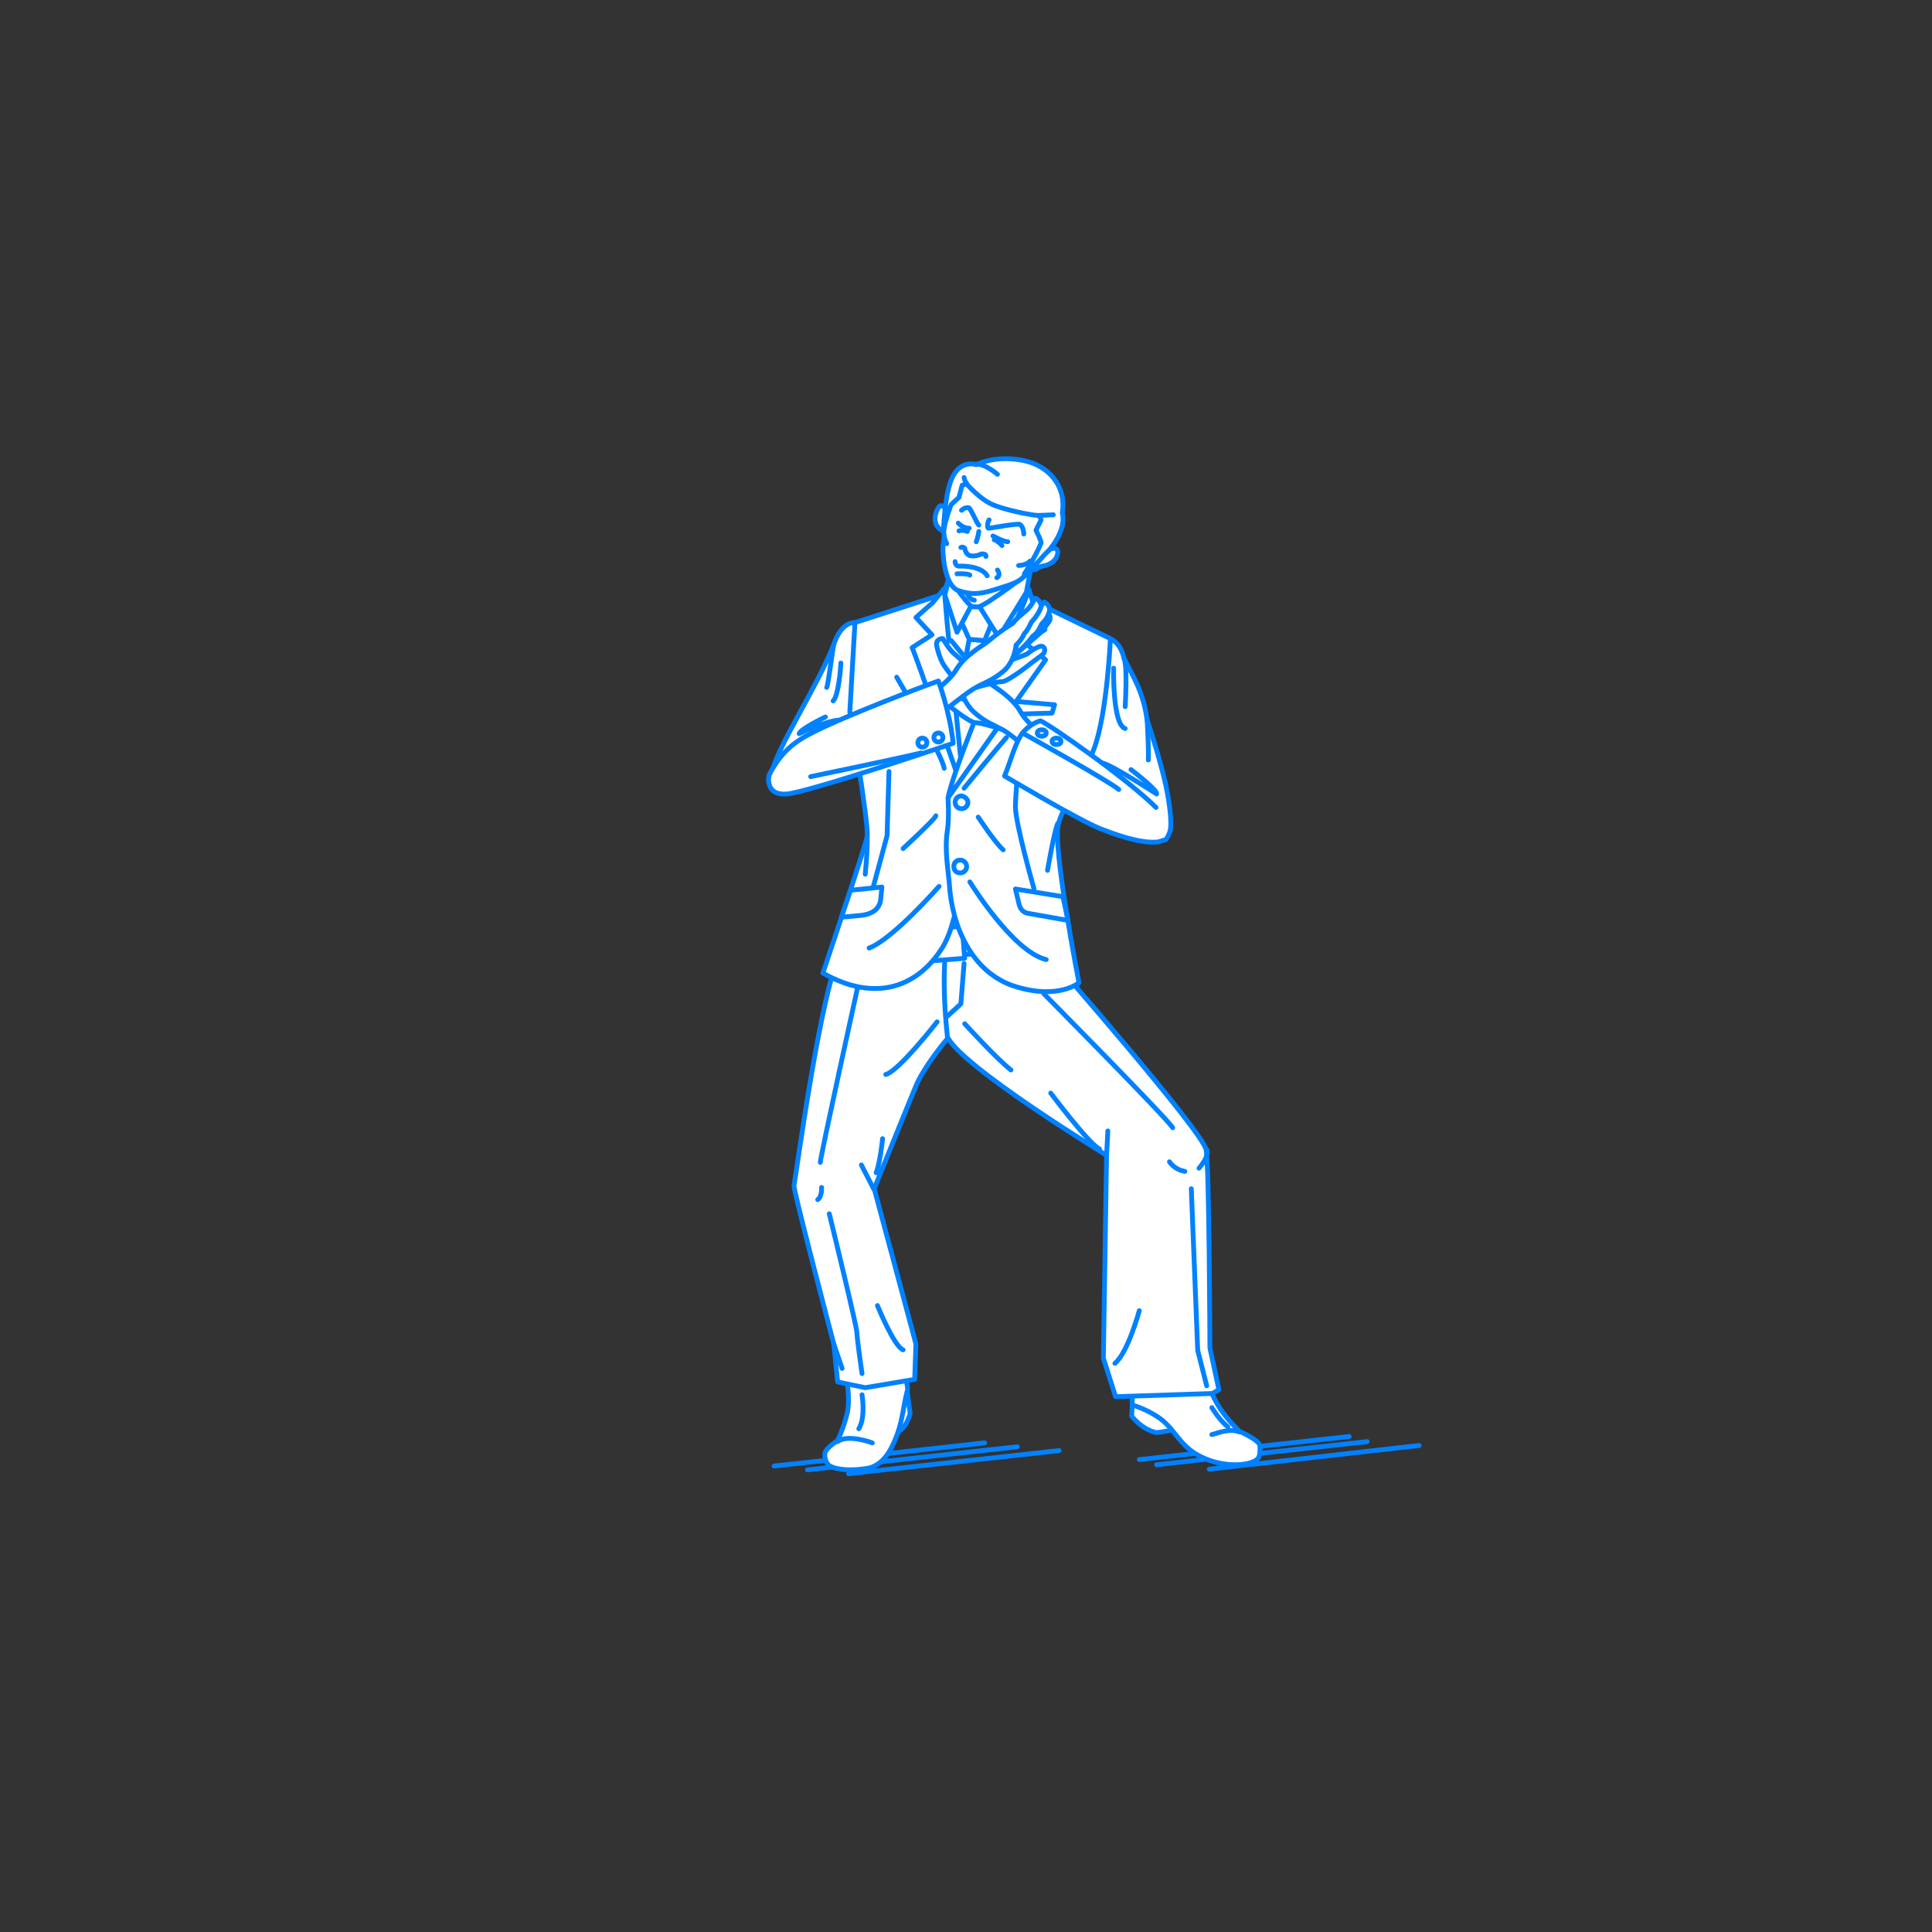 <?xml version="1.0" encoding="utf-8"?>
<!-- Generator: Adobe Illustrator 22.0.1, SVG Export Plug-In . SVG Version: 6.00 Build 0)  -->
<svg version="1.1" id="レイヤー_1" xmlns="http://www.w3.org/2000/svg" xmlns:xlink="http://www.w3.org/1999/xlink" x="0px"
	 y="0px" viewBox="0 0 301 301" style="enable-background:new 0 0 301 301;" xml:space="preserve">
<rect x="0" y="0" width="301" height="301" fill="#333333" stroke="none"/>
<style type="text/css">
	.st0{fill:none;}
	.st1{fill:#FFFFFF;stroke:#0081FF;stroke-width:0.75;stroke-linecap:round;stroke-linejoin:round;stroke-miterlimit:10;}
	.st2{fill:none;stroke:#0081FF;stroke-width:0.75;stroke-linecap:round;stroke-linejoin:round;stroke-miterlimit:10;}
</style>
<g id="guide">
</g>
<rect y="1" class="st0" width="300" height="300"/>
<g>
	<g>
		<line class="st1" x1="188.4" y1="228.9" x2="221.1" y2="225.2"/>
		<line class="st1" x1="132.2" y1="229.6" x2="165" y2="226"/>
		<line class="st1" x1="125.8" y1="229" x2="158.5" y2="225.4"/>
		<line class="st1" x1="120.6" y1="228.4" x2="153.4" y2="224.8"/>
		<line class="st1" x1="180.2" y1="228.2" x2="213" y2="224.6"/>
		<line class="st1" x1="177.5" y1="227.4" x2="210.2" y2="223.8"/>
	</g>
	<g>
		<g>
			<path class="st1" d="M176.4,219l-0.1,1.6c0,0,1.5,2.1,3.9,2.6c0.3,0,3.6-0.6,3.6-0.6S178,218.1,176.4,219z"/>
			<path class="st1" d="M186.9,210.4c0,0,0.4,3.8,2.3,7.5c1.1,2.2,2.6,3.8,3.9,5.1c1.8,0.8,3.2,1.7,3.2,2.3c0,0.6,0.1,1.7-0.5,2.1
				c-1.2,1-5.3,1.3-8.8-0.5c-3.4-1.7-3.9-4.4-6.7-6.2c-2-1.3-3.9-1.8-3.9-1.8s-0.2-2.2,1.2-7.9c1.4-5.6,0.7-9.4,0.7-9.4l7.2-0.5
				L186.9,210.4z"/>
			<path class="st1" d="M188.8,219.3c0,0,1.2,2,2.5,3"/>
			<path class="st1" d="M188.8,223.5c0.3,0,2.7-1.1,4.3-0.4"/>
		</g>
		<g>
			<path class="st1" d="M133.1,97c0,0-2-0.2-3.2,3.4c-2.6,6.7-8.7,15.7-9.7,20.1c0,0-0.6,3.4,2.5,3.1c1.4-0.2,9.6-2.6,11.3-5.9
				C135.7,114.3,133.1,97,133.1,97z"/>
			<path class="st2" d="M128.8,107.1c0.2-0.2,0.9-5.8,1.1-6.7"/>
			<path class="st2" d="M131,103.3c0,0.8-0.4,5.2-1.2,5.9"/>
		</g>
		<g>
			<path class="st1" d="M172.9,99.5c0,0,1.6,0.4,2.2,3c1.1,2.4,3,5,3.6,9.6c1.2,3.6,2.3,7.4,2.9,10.1c0.4,1.8,0.9,4.8,0.8,6.6
				c-0.1,1.3-0.8,2-0.8,2s-3.1-0.8-4.9-1.7c-1.8-0.9-11.4-11.5-10.1-16.9C167.9,106.8,172.9,99.5,172.9,99.5z"/>
			<path class="st2" d="M175.3,110.1c0-0.2,0.4-6.3-0.2-7.6"/>
			<path class="st2" d="M178.9,118.4c0.1-0.6-0.1-5.2-0.2-6.4"/>
			<path class="st2" d="M173.5,104.1c0,0-0.2,8.8,1.8,9.4"/>
		</g>
		<rect x="145.2" y="94.2" class="st1" width="15.2" height="20.1"/>
		<path class="st1" d="M149.3,85.2c0,0-2.3,7.4-2.3,7.6s4.8,3.5,4.8,3.5l7.2-1.6l2.2-8.2L149.3,85.2z"/>
		<path class="st1" d="M153.4,99.8c0,0-0.1,28.3-0.1,29.6l-3.8,3.3l-4.2-3.3l5.7-29.8L153.4,99.8z"/>
		<polygon class="st1" points="149.6,96.5 151,99.6 153.4,99.8 154.7,96.6 153.4,94.6 150.8,94.5 		"/>
		<path class="st1" d="M160.5,89.1c0,0-6.6,5-7.9,5.4l3,4.8l4.3-7L160.5,89.1z"/>
		<path class="st1" d="M147.9,90c0,0,2.4,3.7,3.4,4.4l-2.2,4.1l-1.9-5.8L147.9,90z"/>
		<path class="st1" d="M141.3,216.6l0.5,3.6c0,0-0.7,2.9-2.5,3C137.8,223.3,141.3,216.6,141.3,216.6z"/>
		<path class="st1" d="M131.5,213.5c0,0,1,2.9,0.6,6.1c-0.1,0.9-0.9,3.4-1.6,4.8c-1.2,0.9-2,1.5-2,2.2c0,0.7,0.2,1.4,0.8,1.8
			c1.3,0.7,3.6,0.7,5.6,0.4c1.8-0.2,3.1-1.6,3.9-3.1c1.9-3.6,1.8-6.3,2.6-9.2c0.1-0.5-2-10.3-2-10.9
			C139.4,205,131.5,213.5,131.5,213.5z"/>
		<path class="st1" d="M149,160.2c0,0-3.9,4.2-6,8.3c-0.4,0.8-6.8,16.7-6.8,16.7l6.5,24.2l-0.2,5.5l-7.7,1.3l-4.3-0.9l-0.6-5.9
			c0,0-6.4-24.3-6.2-24.7c0.2-0.7,4.4-32.2,7.4-36.3c2.9-4.1,17-12.1,19.1-10.7S150.1,157.6,149,160.2z"/>
		<path class="st1" d="M164.3,149.9c0,0,23,26.3,23.6,29.2c0.5,2.1,0.6,30.9,0.6,30.9l1.4,6.5l-1,0.6l-15.1,0.5l-1.9-6l0.5-31.6
			c0,0-22.9-14-24.8-18.5c-1.3-12.1,0.2-19,1.7-19.6C158.2,138.4,164.3,149.9,164.3,149.9z"/>
		<path class="st1" d="M134.3,217.3c0,0,0.6,3.5-0.5,5.3"/>
		<line class="st2" x1="172.6" y1="176.2" x2="172.4" y2="180"/>
		<path class="st2" d="M163.7,170.3c0,0,6,8,7.6,8.7"/>
		<line class="st2" x1="134.2" y1="181.5" x2="136.1" y2="185.2"/>
		<path class="st2" d="M137.5,177.4c0,0.4-0.5,4.2-1,5.3"/>
		<path class="st2" d="M182.2,181c0,0,0.7,1.2,2.4,1.5"/>
		<path class="st2" d="M128,185c0,0,0.1,1.4-0.6,1.9"/>
		<path class="st2" d="M129.2,189.1c0,0,4.3,17.6,4.3,18.5c0,0.9,0.8,6.4,0.8,6.4"/>
		<polyline class="st2" points="185.6,185.2 186.6,210.4 188,215.9 		"/>
		<path class="st2" d="M177.5,204.2c0,0-1.8,6.6-3.8,8.2"/>
		<path class="st2" d="M136.7,203.4c0,0,2.6,6.4,4,6.9"/>
		<polyline class="st2" points="150.2,150.1 149.7,156.4 147.4,158.5 		"/>
		<path class="st2" d="M146,159.2c0,0-6,7.7-8,8.2"/>
		<path class="st2" d="M150.3,159.5c0,0,4.9,5.4,7.2,7.2"/>
		<path class="st2" d="M133.8,153c0,0-6,27.2-6,28.1"/>
		<line class="st1" x1="131.2" y1="213.2" x2="129.9" y2="209.4"/>
		<path class="st2" d="M162.6,154.8c0,0,19.4,19.6,20.1,20.9"/>
		<path class="st2" d="M186.8,182c0,0,1.7-1.9,1.2-2.9"/>
		<path class="st1" d="M135.9,224.8c-0.2-0.1-3.9-1.4-5.4-0.2"/>
		<path class="st1" d="M129.9,150.3c0,0,26.4-3.1,35.5-1l-1.9-4.6c0,0-27.2,0.6-30.7,1.2L129.9,150.3z"/>
		
			<rect x="145" y="144.5" transform="matrix(0.997 -7.769603e-02 7.769603e-02 0.997 -10.975 11.911)" class="st1" width="5.1" height="5"/>
		<path class="st1" d="M150.3,124c0,0,0.4,17.2-3.4,23.5c-3.8,6.2-10.4,8.8-18.7,4.1c0,0,6.6-19.6,6.9-21.3
			c0.3-1.7-2.7-19.4-2.7-19.4l0.8-13.9l12.7-4.1l1.4,17.3L150.3,124z"/>
		<path class="st1" d="M147.1,91.7l0.5,5.8c0,0,2.5,25.2,2.7,26.5c0,0-7.7-22.2-8.2-23.1l3.1-2l-2.5-2.7l2.6-2.3L147.1,91.7z"/>
		<path class="st1" d="M147.7,124.4c0,0,0.2,3-0.1,5c-0.5,3,0.2,6.6,0.3,8.3c0.4,6.6,3.5,13.9,10.3,16s9.9-0.6,9.9-0.6
			s-4.2-21.4-3.2-24.8c1-3.4,3.6-6.3,5.6-11.8c2-5.5,2.5-17,2.5-17l-3.5-1.7l-9.3-4.5L147.7,124.4z"/>
		<path class="st1" d="M160.3,91.8c0,0-0.4,1.4-1.4,3.6c-1.9,4-10.4,24.4-11.2,28.9l15.2-21.5l-3.4-2.8l3.3-1.9l-1.7-3.7L160.3,91.8
			z"/>
		<path class="st1" d="M150.8,125c0,0.5-0.4,1-1,1c-0.5,0-1-0.4-1-1c0-0.5,0.4-1,1-1C150.3,124.1,150.8,124.5,150.8,125z"/>
		<path class="st1" d="M150.6,135c0,0.5-0.4,1-1,1s-1-0.4-1-1s0.4-1,1-1S150.6,134.5,150.6,135z"/>
		<path class="st1" d="M132.5,138.7l4.9-0.5l-0.2,2c-0.2,1.5-1.4,2.2-2.9,2.4l-3.2,0.3L132.5,138.7z"/>
		<path class="st1" d="M151.1,137.4c0,0,6.7,10.9,11.9,12.1"/>
		<path class="st1" d="M146.3,138.1c0,0-7.3,8.3-10.9,9.6"/>
		<polygon class="st1" points="158.5,109.3 164.3,109.8 163.9,111.1 156.9,111.3 		"/>
		<path class="st1" d="M159.2,113.7c0,0-1,9.4-1,12s2.9,12.8,2.9,12.8"/>
		<polyline class="st1" points="138.5,120.2 138.2,130.2 136.1,138 		"/>
		<path class="st1" d="M139.7,105.5c0,0,7.2,12.3,7.4,14.2"/>
		<path class="st1" d="M150.2,122.8c0,0,5.7-6.9,6.6-7.9"/>
		<path class="st1" d="M152.4,127.3c0,0,2.7,4.1,3.9,5.1"/>
		<path class="st1" d="M140.7,132.2c0,0,5-4.6,5.1-5.1"/>
		<g>
			<path class="st1" d="M147.4,100.6c0,0,0.1-0.9,0.8-0.8c0,0,2.5,3.1,2.6,3.1s2.4,2.6,2.4,2.6l-4.9-3.1L147.4,100.6z"/>
			<g>
				<path class="st1" d="M151.5,109.5c0,0-3.1-1.2-3.4-1.4c0,0-1.6-1.4-2.4-1.2c-0.5,0.2-0.5,0.9,0,1.3s1.6,1.3,1.6,1.3
					s3.7,3.1,4.7,3.1s4.3,1.1,4.3,1.1L151.5,109.5z"/>
				<path class="st1" d="M163.9,115.5c0,0-3.7-2.4-4.9-4.6s-4.1-3.9-4.6-4.3c-0.3-0.2-1.7-1.5-4-3c-0.5-0.7-1.2-1.3-1.8-1.8
					c-0.7-0.6-1.6-2.1-1.7-2.3c0,0-0.9-0.1-1,0.8c0,0.5,0.6,2.6,1.2,3.4c1,1.5,2.4,3.1,2.4,3.1s0.5,2.6,2.3,4.2s3,1.9,4.6,2.8
					c1.5,0.9,5.8,4.6,5.8,4.6L163.9,115.5z"/>
			</g>
			<path class="st1" d="M180.1,125.8c-4.5-4.5-16.7-13-18-13.5c0,0-1.6,0.4-2.8,1.9c-1.2,1.6-2,4.9-2.8,6.7c0,0,11.6,6.9,14.9,8.2
				c4.3,1.7,6.9,2.2,8.7,2.1c0.5,0,1.1-0.3,1.5-0.4"/>
			<path class="st1" d="M159.3,114.2c0,0,13.5,7.5,15,8.8"/>
			<path class="st1" d="M163,114.2c0,0.3-0.3,0.5-0.7,0.5c-0.4,0-0.7-0.2-0.7-0.5s0.3-0.5,0.7-0.5C162.7,113.7,163,113.9,163,114.2z
				"/>
			<path class="st1" d="M165.3,115.5c0,0.3-0.3,0.5-0.7,0.5c-0.4,0-0.7-0.2-0.7-0.5s0.3-0.5,0.7-0.5
				C165,115,165.3,115.2,165.3,115.5z"/>
		</g>
		<g>
			<path class="st1" d="M163.1,95.2c0,0,0.9,0.9,0.3,1.7s-0.8,1.2-0.8,1.2s-0.2,0.2-0.4,0.4c-1.2,1-4.3,3.8-5.1,4.3
				c0,0,1.7-3.8,1.9-4S163.1,95.2,163.1,95.2z"/>
			<path class="st1" d="M162.7,93.8c0,0,1,0.5,0.8,1.4c-0.2,0.9-0.7,1.5-1.2,2c-0.3,0.6-0.6,1.4-1.4,1.9c-1,1.4-2.5,2.7-3,3.1
				c0,0,1.1-4,1.3-4.2S162.7,93.8,162.7,93.8z"/>
			<g>
				<g>
					<path class="st1" d="M156.5,103.2c0,0,3.1-1.1,3.5-1.3c0,0,1.7-1.4,2.4-1.2c0.5,0.2,0.5,0.9,0,1.3c-0.5,0.4-1.6,1.2-1.6,1.2
						s-3.7,3-4.7,3c-1,0-4.4,1-4.4,1L156.5,103.2z"/>
					<path class="st1" d="M144,108.8c0,0,3.7-2.3,5-4.5c1.3-2.2,4.2-3.8,4.7-4.2c0.3-0.2,1.7-1.5,4.1-3c0.5-0.7,1.3-1.3,2-1.9
						c0.8-0.6,1.4-1.9,1.5-2c0,0,0.7,0.2,0.9,1.1c0.1,0.4-0.7,1.8-1.5,2.6c-0.3,0.6-0.6,1.3-1.1,1.8c-0.5,1.1-1.3,1.8-1.3,1.8
						s-0.2,2.6-2,4.1c-1.8,1.5-3.1,1.8-4.6,2.7c-1.5,0.9-5.9,4.5-5.9,4.5L144,108.8z"/>
				</g>
				<path class="st1" d="M146.2,106.1c0,0,1.8,4.8,2.3,9.7c0,0-22.4,7.6-25.9,7.9c-3.2,0.3-3-2.5-2.7-3.1c2.3-4.4,5-5.7,8.6-7.4
					C132.8,111.2,142.2,107.5,146.2,106.1z"/>
				<path class="st1" d="M126.3,121c0,0,15.4-3.2,17.2-3.7"/>
				<path class="st1" d="M146.9,114.9c0,0.4-0.3,0.7-0.7,0.7c-0.4,0-0.7-0.3-0.7-0.7c0-0.4,0.3-0.7,0.7-0.7
					C146.6,114.2,146.9,114.5,146.9,114.9z"/>
				<path class="st1" d="M144.4,115.7c0,0.4-0.3,0.7-0.7,0.7c-0.4,0-0.7-0.3-0.7-0.7c0-0.4,0.3-0.7,0.7-0.7
					C144.1,115,144.4,115.3,144.4,115.7z"/>
			</g>
		</g>
		<path class="st2" d="M153.7,73.8c0-0.1-0.5-1.2-1.6-1.4"/>
		<g>
			<path class="st1" d="M147.9,80.4c0,0-1-2.5-1.7-1.3c-0.7,1.1-0.9,2.9,0.7,3.6"/>
			<path class="st1" d="M148.3,77.6c0,0-1.6,3.4-1.2,6c-0.1,0.8-0.2,1.5-0.2,1.9c0,1.5,0.4,5.8,2.4,6.5s3.4,0.6,5.9-0.2
				s3.6-1.1,4.4-2.1c0.8-1,4.3-4.5,4.5-7.7s-4.6-5.6-6.2-6.1S150.5,72.6,148.3,77.6z"/>
			<path class="st1" d="M147,82.8c0.3-2,1.2-4.2,1.2-4.2l1.2-1.1l0.5-1.9l0.7-0.2c0,0,1.9,2.2,3.8,3.1c1.8,0.9,6.4,1.8,7.3,1.8
				c0.3,0,0.5,0.7,0.5,0.7l-0.8,1.6c0,0,0.9,1.8,0.8,2c-0.9,2.2-2.6,4.8-2.6,4.8s7-5.1,5.9-9.5c0.7-4.2-2.2-7.5-6.3-8.2
				c-4.3-0.8-7.1,0.7-7.1,0.7s-2.2-0.8-3.6,1.7C147.1,76.7,147,82.8,147,82.8z"/>
			<g>
				<path class="st2" d="M152.5,82.8c0,0-0.1,0.8-0.4,1.6"/>
				<path class="st2" d="M149.1,89.4c0,0,1.6-0.1,2,0.2"/>
				<path class="st2" d="M149.8,79.5c0,0,0.5-0.5,1.1-0.4c0.3,0,1.3,2.5,1.6,2.7"/>
				<path class="st2" d="M149.3,81.5c0,0,0.7,0.8,1.7,0.8"/>
				<path class="st2" d="M154.7,83.5c0,0,1.6,0.9,2.3,0.9"/>
				<path class="st2" d="M149.7,85.3c0,0,0.2-0.2,0.6,0.1c0,0,0.1,1.1,1,1.2s1.6-0.3,1.6-0.3s0.8-0.1,0.7,0.4"/>
				<path class="st2" d="M148.8,87.5c0,0,0,0.6,0.5,0.7c0,0,3.5-0.2,4.5,1.5"/>
				<path class="st2" d="M155.4,88.8c0,0,0.6,0.8-0.1,1.2"/>
				<path class="st2" d="M156.1,85c0-0.1-0.9-0.9-1.2-0.9"/>
				<path class="st2" d="M149.4,82.7c0,0,0.7-0.2,1.3,0.1"/>
				<path class="st2" d="M159.5,83.2c0,0,0-1.1-0.6-1.5c-0.3-0.2-4.7,0.6-4.9,0.6s-0.2-0.9,0.1-1.3"/>
			</g>
			<path class="st1" d="M160.8,88.6c0.5,0.5,1-0.3,1.6-0.4c1.5-0.2,2.4-1.2,2.4-2.2c-0.1-1-1.2-0.4-1.2-0.4s-0.7,0.6-1.2,1.2
				C161.8,87.5,160.8,88.6,160.8,88.6z"/>
			<path class="st2" d="M158.7,88.1c0,0,1.2,0,1.8-0.7"/>
			<path class="st1" d="M164.1,80.2c0,0-1.7,0.1-2.3,0.1"/>
			<path class="st1" d="M147.5,84.7c0,0-0.4-0.9-0.4-1.1"/>
		</g>
		<path class="st1" d="M150.7,92.5c0,0,0.4,1,1.1,1"/>
		<path class="st2" d="M176.2,119.9c0,0,4.2,3.2,4,3.8c0,0-7.1-4.6-8.4-4.8"/>
		<path class="st2" d="M128.6,111.7c0,0-3.8,1.8-4.1,2.6c0,0,3.9-1.9,6.1-2.1"/>
		<path class="st2" d="M165.6,139.7l-7.4-1.2l0.6,2.5c0.2,0.7,0.7,1.2,1.4,1.3l6.2,1.1L165.6,139.7z"/>
		<path class="st1" d="M150.2,74.4c0,0,0.1,0.6,0.4,0.9"/>
		<path class="st1" d="M155.4,73.9c0,0-1.8-1.6-3.3-1.6"/>
		<path class="st2" d="M134.8,136.2c0,0,0.4-4,0.3-5.9"/>
		<path class="st2" d="M163.2,135.6c0,0,1.1-6.4,1.6-7.3"/>
	</g>
</g>
</svg>
